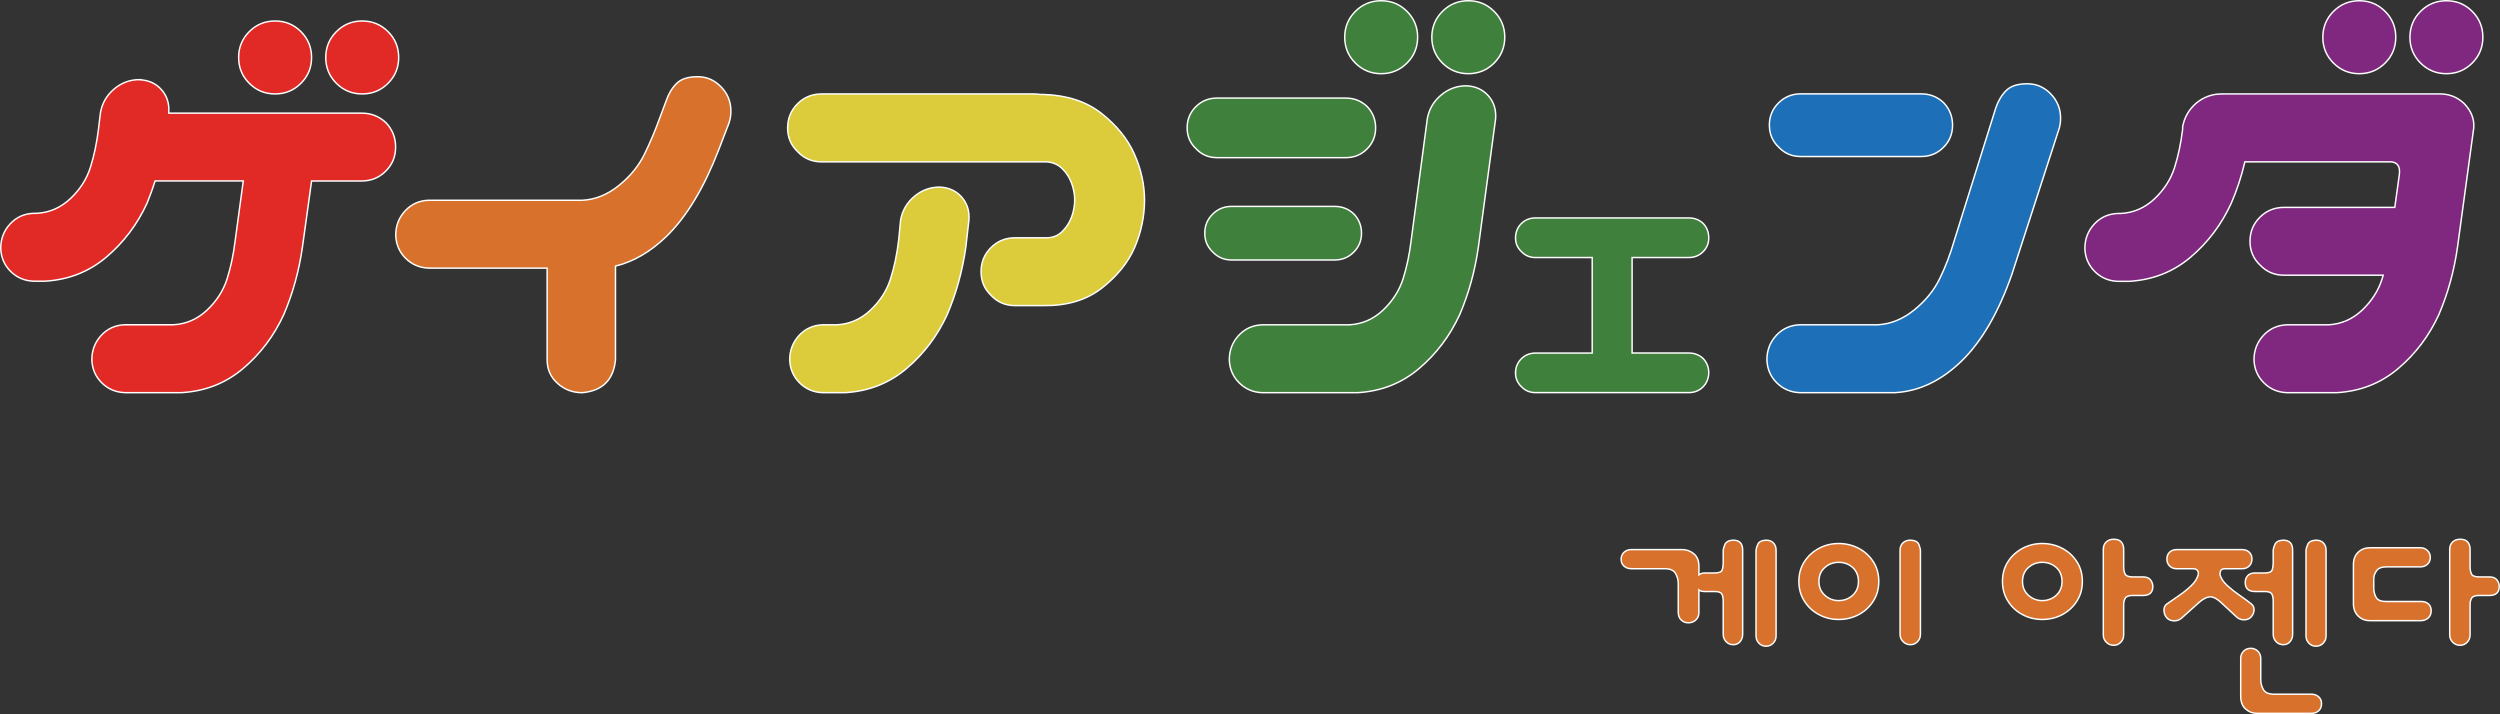 <?xml version="1.0" encoding="UTF-8"?>
<svg id="Layer_2" data-name="Layer 2" xmlns="http://www.w3.org/2000/svg" viewBox="0 0 1703.98 486.72">
  <rect x="0" y="0" width="1703.98" height="486.72" fill="#333333" stroke="none"/>
  <defs>
    <style>
      .cls-1 {
        fill: #d8712b;
      }

      .cls-1, .cls-2, .cls-3, .cls-4, .cls-5, .cls-6 {
        stroke: #fff;
        stroke-miterlimit: 10;
      }

      .cls-2 {
        fill: #802880;
      }

      .cls-3 {
        fill: #1d70b7;
      }

      .cls-4 {
        fill: #e12a26;
      }

      .cls-5 {
        fill: #dccc3c;
      }

      .cls-6 {
        fill: #40803d;
      }
    </style>
  </defs>
  <g id="Layer_1-2" data-name="Layer 1">
    <g>
      <path class="cls-1" d="M1157.97,417.46c0,2.07-.69,3.76-2.07,5.07-1.38,1.31-3.11,1.97-5.18,1.97-1.93,0-3.56-.65-4.87-1.97-1.31-1.31-1.97-3-1.97-5.07v-19.68c0-2.48-.62-4.79-1.86-6.94-1.24-2.14-3.66-3.21-7.25-3.21h-22.78c-2.07,0-3.76-.59-5.07-1.76-1.31-1.17-1.97-2.72-1.97-4.66s.65-3.52,1.97-4.76c1.31-1.24,3-1.86,5.07-1.86h34.38c3.17,0,5.9.97,8.18,2.9,2.28,1.94,3.42,4.76,3.42,8.49v5.8c1.1-.83,2.49-1.24,4.14-1.24h6.63c2.9,0,4.59-.69,5.07-2.07.48-1.38.72-2.97.72-4.76v-8.7c0-.69.38-1.97,1.14-3.83.76-1.86,2.66-2.86,5.7-3,4.28,0,6.42,2.28,6.42,6.83v57.37c0,1.94-.59,3.59-1.76,4.97-1.17,1.38-2.73,2.07-4.66,2.07s-3.56-.69-4.87-2.07c-1.31-1.38-1.97-3.04-1.97-4.97v-22.78c0-1.93-.31-3.49-.93-4.66-.62-1.17-2.25-1.76-4.87-1.76h-6.63c-1.93,0-3.31-.34-4.14-1.04v15.33ZM1210.57,433.41c0,1.94-.66,3.59-1.97,4.97-1.31,1.38-2.94,2.07-4.87,2.07s-3.56-.69-4.87-2.07c-1.31-1.38-1.97-3.04-1.97-4.97v-58.4c0-.69.38-1.97,1.14-3.83.76-1.86,2.66-2.86,5.7-3,2.07,0,3.73.62,4.97,1.86,1.24,1.24,1.86,2.9,1.86,4.97v58.4Z"/>
      <path class="cls-1" d="M1226.1,396.33c0-5.11,1.24-9.59,3.73-13.46,2.49-3.86,5.8-6.9,9.94-9.11,4.14-2.21,8.63-3.31,13.46-3.31s9.53,1.11,13.67,3.31c4.14,2.21,7.46,5.25,9.94,9.11,2.49,3.87,3.73,8.36,3.73,13.46s-1.24,9.42-3.73,13.36c-2.49,3.93-5.8,7.01-9.94,9.22-4.14,2.21-8.7,3.31-13.67,3.31s-9.32-1.1-13.46-3.31c-4.14-2.21-7.46-5.28-9.94-9.22-2.49-3.94-3.73-8.39-3.73-13.36ZM1239.77,396.33c0,3.87,1.35,7.01,4.04,9.42,2.69,2.42,5.83,3.62,9.42,3.62s6.9-1.21,9.53-3.62c2.62-2.41,3.94-5.56,3.94-9.42s-1.31-7.18-3.94-9.53c-2.62-2.35-5.8-3.52-9.53-3.52s-6.73,1.17-9.42,3.52c-2.69,2.35-4.04,5.52-4.04,9.53ZM1295.07,375c0-2.07.65-3.73,1.97-4.97,1.31-1.24,3-1.86,5.07-1.86,3.17.14,5.11,1.14,5.8,3,.69,1.86,1.04,3.14,1.04,3.83v57.37c0,1.94-.66,3.59-1.97,4.97-1.31,1.38-2.93,2.07-4.87,2.07s-3.59-.69-4.97-2.07c-1.38-1.38-2.07-3.04-2.07-4.97v-57.37Z"/>
      <path class="cls-1" d="M1364.86,396.33c0-5.11,1.24-9.59,3.73-13.46,2.49-3.86,5.8-6.9,9.94-9.11,4.14-2.21,8.63-3.31,13.46-3.31s9.53,1.11,13.67,3.31c4.14,2.21,7.46,5.25,9.94,9.11,2.49,3.87,3.73,8.36,3.73,13.46s-1.24,9.42-3.73,13.36c-2.49,3.93-5.8,7.01-9.94,9.22-4.14,2.21-8.7,3.31-13.67,3.31s-9.32-1.1-13.46-3.31c-4.14-2.21-7.46-5.28-9.94-9.22-2.49-3.94-3.73-8.39-3.73-13.36ZM1378.53,396.33c0,3.87,1.35,7.01,4.04,9.42,2.69,2.42,5.83,3.62,9.42,3.62s6.9-1.21,9.53-3.62c2.62-2.41,3.94-5.56,3.94-9.42s-1.31-7.18-3.94-9.53c-2.62-2.35-5.8-3.52-9.53-3.52s-6.73,1.17-9.42,3.52c-2.69,2.35-4.04,5.52-4.04,9.53ZM1433.62,374.38c0-2.07.65-3.73,1.97-4.97,1.31-1.24,3-1.86,5.07-1.86,2.49,0,4.25.66,5.28,1.97,1.04,1.31,1.55,2.94,1.55,4.87v12.01c0,1.8.31,3.38.93,4.76.62,1.38,2.38,2.07,5.28,2.07h7.04c2.35,0,4.04.69,5.07,2.07,1.04,1.38,1.55,2.83,1.55,4.35,0,4.14-2.21,6.21-6.63,6.21h-7.04c-2.62,0-4.32.59-5.07,1.76-.76,1.17-1.14,2.73-1.14,4.66v20.5c0,1.94-.66,3.59-1.97,4.97-1.31,1.38-2.93,2.07-4.87,2.07s-3.59-.69-4.97-2.07c-1.38-1.38-2.07-3.04-2.07-4.97v-58.4Z"/>
      <path class="cls-1" d="M1516.67,387.64c-1.8,0-2.87.55-3.21,1.66-.35,1.11-.45,1.94-.31,2.49.69,2.49,2.31,4.9,4.87,7.25,2.55,2.35,5.38,4.59,8.49,6.73,3.11,2.14,5.7,4.04,7.77,5.7,1.38.97,2.07,2.35,2.07,4.14s-.69,3.45-2.07,4.97c-.97,1.11-2.42,1.73-4.35,1.86-1.94.14-3.66-.41-5.18-1.66l-11.39-10.56c-2.62-2.35-4.97-3.49-7.04-3.42-2.07.07-4.49,1.28-7.25,3.62l-12.22,10.98c-1.52,1.24-3.21,1.83-5.07,1.76-1.86-.07-3.42-.65-4.66-1.76-1.38-1.52-2.11-3.28-2.17-5.28-.07-2,.59-3.49,1.97-4.45,2.35-1.66,5.04-3.52,8.08-5.59,3.04-2.07,5.83-4.31,8.39-6.73,2.55-2.41,4.17-4.93,4.87-7.56.28-.96.14-1.9-.41-2.8-.55-.9-1.59-1.35-3.11-1.35h-11.18c-1.94,0-3.52-.62-4.76-1.86-1.24-1.24-1.86-2.83-1.86-4.76s.62-3.49,1.86-4.66c1.24-1.17,2.83-1.76,4.76-1.76h44.73c1.93,0,3.52.59,4.76,1.76,1.24,1.17,1.86,2.73,1.86,4.66s-.62,3.52-1.86,4.76c-1.24,1.24-2.83,1.86-4.76,1.86h-11.6ZM1527.23,448.73c0-1.93.65-3.55,1.97-4.87s2.93-1.97,4.87-1.97,3.55.66,4.87,1.97c1.31,1.31,1.97,2.94,1.97,4.87v14.71c0,2.21.59,4.38,1.76,6.52,1.17,2.14,3.69,3.21,7.56,3.21h25.27c1.93,0,3.55.59,4.87,1.76,1.31,1.17,1.97,2.72,1.97,4.66,0,2.07-.66,3.69-1.97,4.87-1.31,1.17-2.93,1.76-4.87,1.76h-37.07c-3.04,0-5.66-1-7.87-3-2.21-2-3.31-4.87-3.31-8.59v-25.89ZM1562.65,432.37c0,1.94-.59,3.59-1.76,4.97-1.17,1.38-2.73,2.07-4.66,2.07s-3.56-.69-4.87-2.07c-1.31-1.38-1.97-3.04-1.97-4.97v-22.78c0-1.93-.31-3.49-.93-4.66-.62-1.17-2.25-1.76-4.87-1.76h-6.63c-4.42,0-6.63-2.07-6.63-6.21,0-1.79.55-3.31,1.66-4.56,1.1-1.24,2.76-1.86,4.97-1.86h6.63c2.9,0,4.59-.69,5.07-2.07.48-1.38.72-2.97.72-4.76v-8.7c0-.69.38-1.97,1.14-3.83.76-1.86,2.66-2.86,5.7-3,4.28,0,6.42,2.28,6.42,6.83v57.37ZM1585.43,433.41c0,1.94-.66,3.59-1.97,4.97-1.31,1.38-2.94,2.07-4.87,2.07s-3.56-.69-4.87-2.07c-1.31-1.38-1.97-3.04-1.97-4.97v-58.4c0-.69.38-1.97,1.14-3.83.76-1.86,2.66-2.86,5.7-3,2.07,0,3.73.62,4.97,1.86,1.24,1.24,1.86,2.9,1.86,4.97v58.4Z"/>
      <path class="cls-1" d="M1615.46,423.05c-3.31,0-6.04-1.07-8.18-3.21-2.14-2.14-3.21-4.94-3.21-8.39v-26.72c0-3.45,1.07-6.21,3.21-8.28,2.14-2.07,4.87-3.11,8.18-3.11h34.17c1.93,0,3.55.62,4.87,1.86,1.31,1.24,1.97,2.83,1.97,4.76s-.66,3.49-1.97,4.66c-1.31,1.17-2.93,1.76-4.87,1.76h-23.2c-3.18,0-5.38.9-6.63,2.69-1.24,1.8-1.86,3.59-1.86,5.38v6.42c0,2.21.52,4.28,1.55,6.21,1.04,1.93,3.28,2.9,6.73,2.9h24.23c1.93,0,3.52.55,4.76,1.66,1.24,1.11,1.86,2.62,1.86,4.56,0,2.07-.62,3.7-1.86,4.87-1.24,1.17-2.83,1.83-4.76,1.97h-35ZM1669.72,374.38c0-2.07.65-3.73,1.97-4.97,1.31-1.24,3-1.86,5.07-1.86,2.49,0,4.25.66,5.28,1.97,1.04,1.31,1.55,2.94,1.55,4.87v12.01c0,1.8.31,3.38.93,4.76.62,1.38,2.38,2.07,5.28,2.07h7.04c2.35,0,4.04.69,5.07,2.07,1.04,1.38,1.55,2.83,1.55,4.35,0,4.14-2.21,6.21-6.63,6.21h-7.04c-2.62,0-4.32.59-5.07,1.76-.76,1.17-1.14,2.73-1.14,4.66v20.5c0,1.94-.66,3.59-1.97,4.97-1.31,1.38-2.93,2.07-4.87,2.07s-3.59-.69-4.97-2.07c-1.38-1.38-2.07-3.04-2.07-4.97v-58.4Z"/>
    </g>
    <g id="Layer_1-2" data-name="Layer 1-2">
      <path class="cls-4" d="M95,54.35c6.22.24,11.23,2.48,15.01,6.72,3.81,4.26,5.47,9.49,5.01,15.71v.34h131.5c6.43,0,11.95,2.19,16.58,6.55,4.36,4.6,6.55,10.12,6.55,16.58s-2.24,11.9-6.72,16.38c-4.48,4.48-9.95,6.72-16.38,6.72h-34.17l-6.22,44.86c-2.31,16.34-6.55,31.76-12.77,46.26-6.67,14.5-15.93,26.74-27.78,36.77-11.85,10-25.83,15.47-41.92,16.38h-38.65c-6.22-.22-11.44-2.48-15.71-6.72-4.26-4.26-6.51-9.49-6.72-15.71,0-6.43,2.12-11.95,6.38-16.58,4.26-4.6,9.61-7.01,16.05-7.25h33.13c8.75-.46,16.38-3.81,22.96-10,6.58-6.19,11.11-13.3,13.64-21.23s4.36-16.62,5.52-26.07l5.52-40.72h-60.07c-1.61,5.06-3.45,10.12-5.52,15.18-6.67,14.5-15.93,26.74-27.78,36.77-11.85,10-25.83,15.47-41.92,16.38h-7.59c-6.22-.22-11.44-2.48-15.71-6.72-4.26-4.26-6.51-9.49-6.72-15.71,0-6.43,2.12-11.95,6.38-16.58,4.26-4.6,9.61-7.01,16.05-7.25h2.07c8.75-.46,16.38-3.81,22.96-10,6.58-6.19,11.11-13.3,13.64-21.23,2.53-7.93,4.36-16.62,5.52-26.07l1.37-11.4c1.16-6.43,4.26-11.78,9.32-16.05s10.82-6.38,17.25-6.38l-.07.05ZM162.65,39.17c0-6.89,2.41-12.77,7.25-17.61s10.7-7.25,17.61-7.25,12.77,2.41,17.61,7.25c4.84,4.84,7.25,10.7,7.25,17.61s-2.41,12.77-7.25,17.61c-4.84,4.84-10.7,7.25-17.61,7.25s-12.77-2.41-17.61-7.25-7.25-10.7-7.25-17.61ZM222.02,39.17c0-6.89,2.41-12.77,7.25-17.61s10.7-7.25,17.61-7.25,12.77,2.41,17.61,7.25c4.84,4.84,7.25,10.7,7.25,17.61s-2.41,12.77-7.25,17.61c-4.84,4.84-10.7,7.25-17.61,7.25s-12.77-2.41-17.61-7.25-7.25-10.7-7.25-17.61Z"/>
      <path class="cls-1" d="M496.81,84.03l-6.89,17.95c-10.12,26.24-22.09,46.02-35.9,59.37-10.82,10.36-22.31,17.03-34.5,20.02v63.85c-1.37,13.81-8.96,21.27-22.77,22.43-6.43,0-12.02-2.12-16.75-6.38s-7.08-9.61-7.08-16.05v-62.48h-80.76c-6.22-.22-11.44-2.48-15.71-6.72-4.26-4.26-6.51-9.49-6.72-15.71,0-6.43,2.12-11.95,6.38-16.58,4.26-4.6,9.61-7.01,16.05-7.25h104.93c8.75-.46,16.96-3.81,24.67-10,7.71-6.22,13.52-13.3,17.42-21.23,3.9-7.93,7.47-16.38,10.7-25.37l4.14-11.04c1.61-4.84,3.98-8.79,7.08-11.9,3.11-3.11,7.88-4.65,14.31-4.65s11.57,2.31,16.05,6.89c4.48,4.6,6.72,10.12,6.72,16.58,0,2.99-.46,5.76-1.37,8.29v-.02Z"/>
      <path class="cls-5" d="M536.85,87.14c0-6.43,2.24-11.9,6.72-16.38,4.48-4.48,9.95-6.72,16.38-6.72h144.95c1.37,0,2.77.12,4.14.34h2.07c16.09.46,29.35,4.77,39.68,12.94,10.36,8.17,17.83,17.42,22.43,27.78s6.89,20.82,6.89,31.42-2.24,21.73-6.72,32.09c-4.48,10.36-11.97,19.61-22.43,27.78-10.48,8.17-23.76,12.14-39.85,11.9h-19.32c-6.43,0-11.85-2.29-16.22-6.89-4.6-4.36-6.89-9.78-6.89-16.22s2.24-11.9,6.72-16.38c4.48-4.48,9.95-6.72,16.38-6.72h21.4c4.36,0,8-1.45,10.87-4.31s5.01-6.22,6.38-10,2.07-7.64,2.07-11.57c0-3.69-.7-7.42-2.07-11.23s-3.52-7.13-6.38-10c-2.87-2.87-6.51-4.43-10.87-4.65h-153.24c-6.43,0-11.85-2.29-16.22-6.89-4.6-4.36-6.89-9.78-6.89-16.22v-.07ZM640.39,127.52c6.22.24,11.2,2.48,15.01,6.72,3.78,4.26,5.47,9.49,5.01,15.71l-2.07,18.29c-2.31,16.34-6.55,31.76-12.77,46.26-6.67,14.5-15.93,26.74-27.78,36.77-11.85,10-25.83,15.47-41.92,16.38h-15.18c-6.22-.22-11.44-2.48-15.71-6.72-4.26-4.26-6.51-9.49-6.72-15.71,0-6.43,2.12-11.95,6.38-16.58,4.26-4.6,9.61-7.01,16.05-7.25h9.66c8.75-.46,16.38-3.81,22.96-10,6.55-6.22,11.11-13.3,13.64-21.23s4.36-16.62,5.52-26.07l1.37-14.14c1.16-6.43,4.26-11.78,9.32-16.05,5.06-4.26,10.82-6.38,17.25-6.38h-.02Z"/>
      <path class="cls-6" d="M809.14,87.14c0-5.66,1.98-10.46,5.9-14.38,3.93-3.95,8.75-5.9,14.38-5.9h87.89c5.66,0,10.5,1.93,14.55,5.76,3.83,4.05,5.76,8.89,5.76,14.55s-1.98,10.46-5.9,14.38c-3.93,3.95-8.75,5.9-14.38,5.9h-87.89c-5.66,0-10.41-2.02-14.24-6.07-4.05-3.83-6.07-8.58-6.07-14.24h0ZM821.16,158.94c0-5.08,1.76-9.4,5.32-12.94,3.54-3.54,7.85-5.32,12.94-5.32h70.31c5.08,0,9.44,1.73,13.08,5.18,3.45,3.64,5.18,8,5.18,13.08s-1.76,9.4-5.32,12.94c-3.54,3.54-7.85,5.32-12.94,5.32h-70.31c-5.08,0-9.35-1.81-12.82-5.45-3.64-3.45-5.45-7.71-5.45-12.82h0ZM999.38,58.49c6.22.24,11.2,2.48,15.01,6.72,3.78,4.26,5.47,9.49,5.01,15.71l-11.73,87.32c-2.31,16.34-6.55,31.76-12.77,46.26-6.67,14.5-15.93,26.74-27.78,36.77-11.85,10.02-25.83,15.47-41.92,16.38h-64.88c-6.22-.22-11.44-2.48-15.71-6.72-4.26-4.26-6.51-9.49-6.72-15.71,0-6.43,2.12-11.95,6.38-16.58,4.26-4.6,9.61-7.01,16.05-7.25h59.37c8.75-.46,16.38-3.81,22.96-10,6.55-6.22,11.08-13.3,13.64-21.23,2.53-7.93,4.36-16.62,5.52-26.07l11.03-83.17c1.16-6.43,4.26-11.78,9.32-16.05,5.06-4.26,10.82-6.38,17.25-6.38h-.02ZM916.55,25.36c0-6.89,2.41-12.77,7.25-17.61s10.7-7.25,17.61-7.25,12.77,2.41,17.59,7.25c4.82,4.84,7.25,10.7,7.25,17.61s-2.41,12.77-7.25,17.61c-4.84,4.84-10.7,7.25-17.59,7.25s-12.77-2.41-17.61-7.25c-4.84-4.84-7.25-10.7-7.25-17.61ZM975.92,25.36c0-6.89,2.41-12.77,7.25-17.61s10.7-7.25,17.61-7.25,12.77,2.41,17.61,7.25,7.25,10.7,7.25,17.61-2.41,12.77-7.25,17.61c-4.84,4.84-10.7,7.25-17.61,7.25s-12.77-2.41-17.61-7.25c-4.84-4.84-7.25-10.7-7.25-17.61ZM1033,254.02c0-3.71,1.3-6.84,3.9-9.47,2.6-2.6,5.85-3.9,9.71-3.9h38.62v-65.1h-38.62c-3.88,0-7.06-1.35-9.59-4.05-2.7-2.53-4.05-5.64-4.05-9.35s1.3-7.11,3.9-9.71,5.85-3.9,9.71-3.9h104.47c3.88,0,7.16,1.25,9.83,3.78,2.53,2.7,3.78,5.98,3.78,9.83s-1.3,6.87-3.9,9.47-5.85,3.9-9.71,3.9h-38.62v65.1h38.62c3.88,0,7.16,1.25,9.83,3.78,2.53,2.7,3.78,5.88,3.78,9.59s-1.3,7.11-3.9,9.71-5.85,3.9-9.71,3.9h-104.47c-3.88,0-7.06-1.35-9.59-4.05-2.7-2.53-4.05-5.71-4.05-9.59l.05.05Z"/>
      <path class="cls-3" d="M1205.97,85.33c0-5.95,2.07-10.99,6.22-15.13,4.14-4.14,9.18-6.22,15.13-6.22h82.18c5.95,0,11.04,2.02,15.3,6.05,4.02,4.24,6.05,9.35,6.05,15.3s-2.07,10.99-6.22,15.13c-4.14,4.14-9.18,6.22-15.13,6.22h-82.18c-5.95,0-10.94-2.12-14.96-6.36-4.24-4.02-6.36-9.01-6.36-14.96l-.02-.02ZM1403.1,88.85l-31.76,98.01c-9.2,26.24-20.7,46.02-34.5,59.37-13.81,13.35-28.89,20.48-45.22,21.4h-64.88c-6.22-.22-11.44-2.48-15.71-6.72-4.26-4.26-6.51-9.49-6.72-15.71,0-6.43,2.12-11.95,6.38-16.58,4.26-4.6,9.61-7.01,16.05-7.25h53.15c8.75-.46,16.96-3.81,24.67-10,7.71-6.19,13.52-13.3,17.42-21.23,3.9-7.93,7.25-16.62,10-26.07l28.31-90.42c1.61-4.84,3.98-8.79,7.08-11.9,3.11-3.11,7.88-4.65,14.34-4.65s11.57,2.31,16.05,6.89c4.48,4.6,6.72,10.12,6.72,16.58,0,2.99-.46,5.76-1.37,8.29h0Z"/>
      <path class="cls-2" d="M1514.2,64.01h148.76c6.43,0,11.95,2.19,16.58,6.55,4.84,5.06,7.01,10.58,6.55,16.58l-11.04,81.1c-2.31,16.34-6.55,31.76-12.77,46.26-6.67,14.5-15.93,26.74-27.78,36.77-11.85,10-25.83,15.47-41.92,16.38h-33.83c-6.22-.22-11.44-2.48-15.71-6.72-4.26-4.26-6.51-9.49-6.72-15.71,0-6.43,2.12-11.95,6.38-16.58,4.26-4.6,9.61-7.01,16.05-7.25h28.31c8.75-.46,16.38-3.81,22.96-10,6.55-6.22,11.11-13.35,13.64-21.4.22-.7.46-1.49.7-2.41h-67.66c-6.43,0-11.85-2.29-16.22-6.89-4.6-4.36-6.89-9.78-6.89-16.22s2.24-11.9,6.72-16.38c4.48-4.48,9.95-6.72,16.38-6.72h75.58l3.11-22.43c.7-5.52-1.28-8.38-5.88-8.63h-99.41c-2.31,9.9-5.42,19.32-9.32,28.31-6.67,14.5-15.93,26.74-27.78,36.77-11.85,10.02-25.83,15.47-41.92,16.38h-7.59c-6.22-.22-11.44-2.48-15.71-6.72-4.26-4.26-6.51-9.49-6.72-15.71,0-6.43,2.12-11.95,6.38-16.58,4.26-4.6,9.61-7.01,16.05-7.25h2.07c8.75-.46,16.38-3.81,22.96-10,6.55-6.22,11.11-13.3,13.64-21.23,2.53-7.93,4.36-16.62,5.52-26.07v-1.73c1.16-6.43,4.26-11.85,9.32-16.22,5.06-4.14,10.82-6.22,17.25-6.22l-.05-.05ZM1583.23,25.36c0-6.89,2.41-12.77,7.25-17.61s10.7-7.25,17.59-7.25,12.77,2.41,17.61,7.25,7.25,10.7,7.25,17.61-2.41,12.77-7.25,17.61c-4.84,4.84-10.7,7.25-17.61,7.25s-12.77-2.41-17.61-7.25c-4.84-4.84-7.25-10.7-7.25-17.61h.02ZM1642.6,25.36c0-6.89,2.41-12.77,7.25-17.61,4.82-4.84,10.67-7.25,17.59-7.25s12.77,2.41,17.61,7.25c4.84,4.84,7.25,10.7,7.25,17.61s-2.41,12.77-7.25,17.61c-4.84,4.84-10.7,7.25-17.61,7.25s-12.77-2.41-17.61-7.25c-4.84-4.84-7.25-10.7-7.25-17.61h.02Z"/>
    </g>
  </g>
</svg>